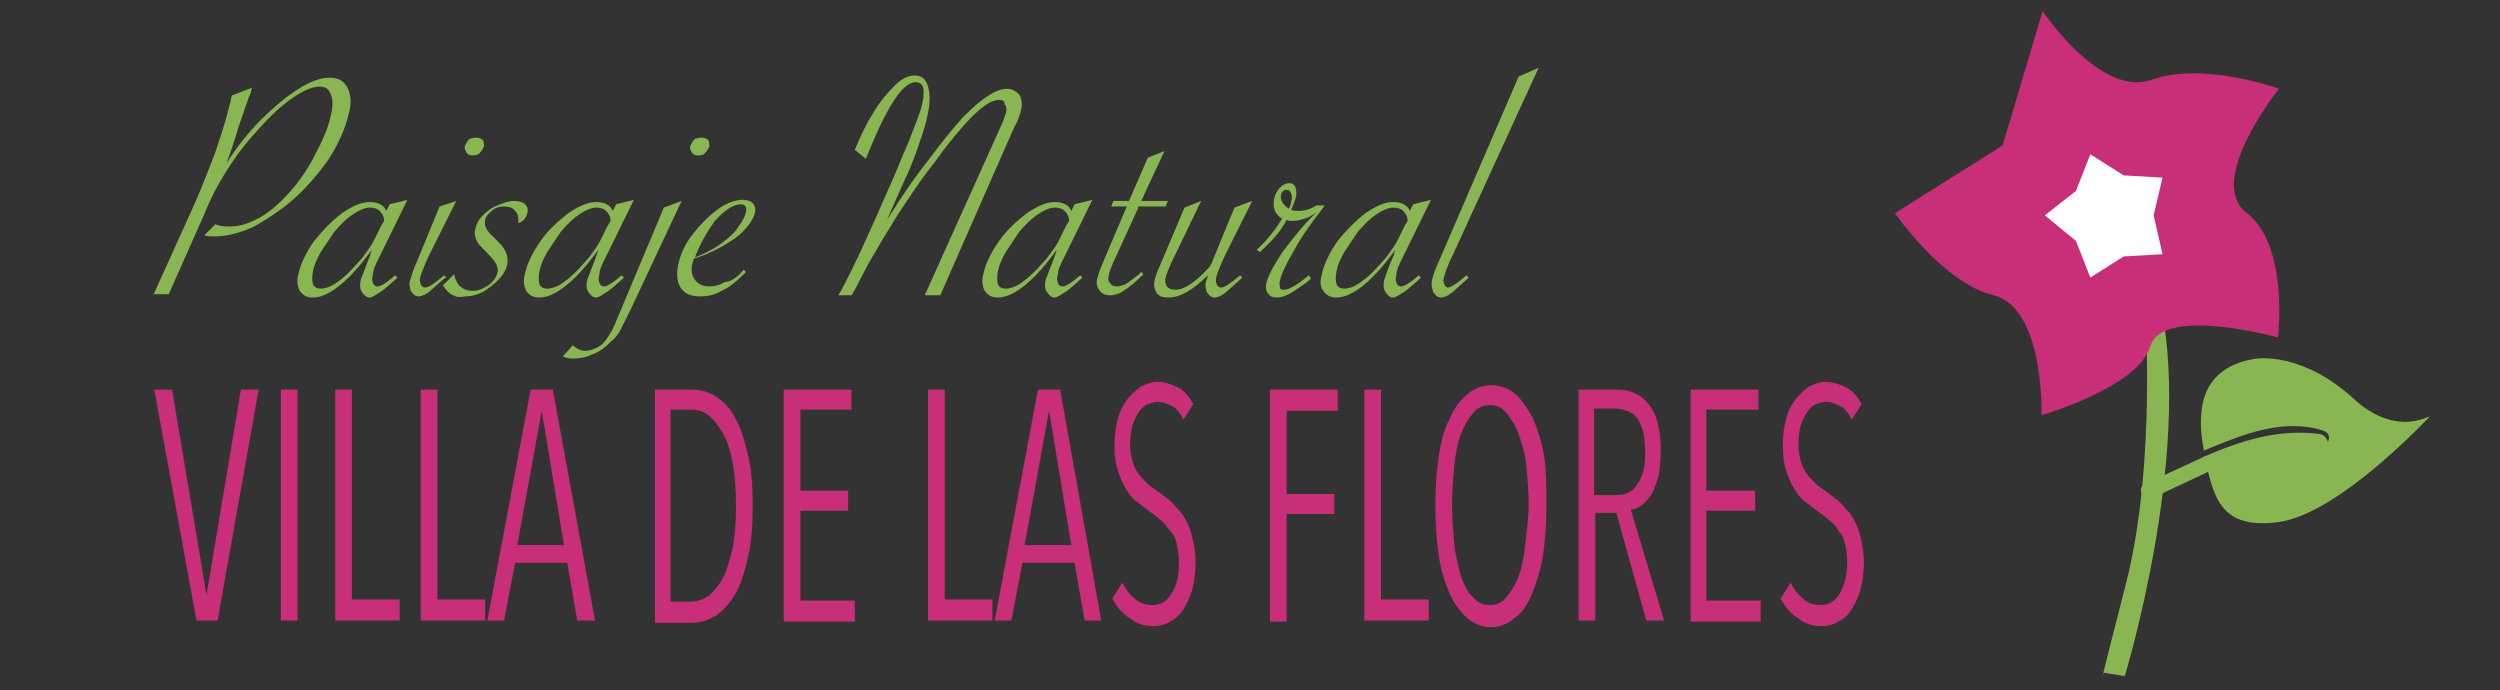 <?xml version="1.0" encoding="utf-8"?>
<!-- Generator: Adobe Illustrator 15.0.0, SVG Export Plug-In . SVG Version: 6.00 Build 0)  -->
<!DOCTYPE svg PUBLIC "-//W3C//DTD SVG 1.1//EN" "http://www.w3.org/Graphics/SVG/1.1/DTD/svg11.dtd">
<svg version="1.1" id="Capa_1" xmlns="http://www.w3.org/2000/svg" xmlns:xlink="http://www.w3.org/1999/xlink" x="0px" y="0px"
	 width="225.2px" height="62.2px" viewBox="0 0 225.2 62.2" style="enable-background:new 0 0 225.2 62.2;" xml:space="preserve">
<rect x="0" y="0" width="225.2" height="62.2" fill="#333333" stroke="none"/>
<style type="text/css">
<![CDATA[
	.st0{fill:#8AB553;}
	.st1{fill:#C82F78;}
	.st2{fill:#FFFFFF;}
]]>
</style>
<g>
	<g>
		<path class="st0" d="M13.8,26.6l3.8-8.4c0.6-1.4,1.2-2.9,1.8-4.5c0.5-1.5,1-3,1.3-4.3c0.1-0.3,0.1-0.6,0.2-0.8l1.8-0.7l-0.1,0.4
			C22.3,9,22,10,21.5,11.4c-0.4,1.4-0.8,2.5-1.1,3.3c0.9-1.4,1.9-2.7,3.1-3.9c1.2-1.2,2.3-2.1,3.4-2.8c1.1-0.7,2-1,2.8-1
			c0.8,0,1.3,0.3,1.6,0.9c0.3,0.6,0.4,1.4,0.1,2.4c-0.3,1.3-0.9,2.6-1.7,3.9c-0.9,1.3-1.9,2.5-3.1,3.6c-1.2,1.1-2.5,1.9-3.7,2.6
			c-1.3,0.6-2.5,0.9-3.6,0.9c-0.3,0-0.5,0-0.9-0.1l1-1c0.4,0.2,0.9,0.2,1.4,0.2c0.8,0,1.7-0.3,2.6-0.8c0.9-0.5,1.8-1.3,2.7-2.3
			c0.8-0.9,1.6-2,2.3-3.4c0.7-1.3,1.2-2.5,1.4-3.5C30,9.6,30,9,29.8,8.5c-0.2-0.5-0.5-0.7-1-0.7c-0.7,0-1.6,0.4-2.7,1.2
			c-1.1,0.8-2.2,1.9-3.4,3.3c-0.9,1-1.6,2-2.3,3.1c-0.7,1.1-1.4,2.4-2,3.9l-3.2,7.2H13.8z"/>
		<path class="st0" d="M36.7,18l-2.6,5.3c-0.3,0.6-0.5,1-0.5,1.4c-0.1,0.3-0.1,0.5,0,0.8c0.1,0.2,0.2,0.3,0.4,0.3
			c0.3,0,0.8-0.3,1.6-1l0.2,0.2l-0.2,0.2c-0.7,0.6-1.1,1-1.5,1.2c-0.3,0.2-0.6,0.4-0.8,0.4c-0.3,0-0.5-0.2-0.7-0.5s-0.2-0.7-0.1-1.1
			c0.1-0.3,0.4-1,0.8-2.1l0.2-0.6c-0.6,0.8-1.2,1.6-2,2.4c-1.3,1.3-2.4,1.9-3.3,1.9c-0.6,0-0.9-0.2-1.2-0.6
			c-0.2-0.4-0.3-0.9-0.1-1.6c0.2-0.9,0.7-1.9,1.4-2.9c0.8-1,1.6-1.8,2.5-2.5c0.9-0.6,1.7-1,2.5-1c0.8,0,1.3,0.3,1.5,0.8l0.3-0.6
			L36.7,18z M34.6,19.9c0-0.4-0.2-0.7-0.4-0.9c-0.2-0.2-0.5-0.3-0.9-0.3c-0.4,0-0.9,0.2-1.5,0.6c-0.6,0.4-1.1,0.9-1.7,1.6
			c-0.4,0.6-0.8,1.2-1.2,1.8c-0.4,0.7-0.6,1.2-0.7,1.7c-0.1,0.5-0.1,0.9,0,1.2c0.1,0.3,0.4,0.4,0.7,0.4c0.4,0,1-0.2,1.5-0.6
			c0.6-0.4,1.2-1,1.9-1.8c0.4-0.4,0.7-0.9,1-1.3c0.3-0.4,0.6-1.1,1-1.9L34.6,19.9z"/>
		<path class="st0" d="M41.1,18.1l-2.4,4.8c-0.4,0.8-0.6,1.4-0.8,1.9c-0.1,0.3-0.1,0.6,0,0.8c0.1,0.2,0.2,0.3,0.4,0.3
			c0.3,0,0.9-0.4,1.7-1.1l0.2,0.2L40,25.1c-0.7,0.6-1.2,1.1-1.5,1.3c-0.3,0.2-0.6,0.3-0.8,0.3c-0.3,0-0.5-0.2-0.7-0.5
			c-0.1-0.3-0.2-0.7,0-1.1c0.1-0.3,0.2-0.8,0.5-1.4l2.1-5.1L41.1,18.1z M42.9,12.4c0.3,0,0.4,0.1,0.6,0.2c0.1,0.2,0.1,0.4,0.1,0.6
			c-0.1,0.2-0.2,0.4-0.4,0.6c-0.2,0.2-0.4,0.2-0.7,0.2c-0.2,0-0.4-0.1-0.5-0.3c-0.1-0.2-0.2-0.4-0.1-0.6c0.1-0.2,0.2-0.4,0.4-0.6
			C42.4,12.5,42.6,12.4,42.9,12.4z"/>
		<path class="st0" d="M39.9,25.7l1-1c0.2,1,0.8,1.5,1.7,1.5c0.5,0,0.9-0.2,1.4-0.5c0.4-0.3,0.7-0.7,0.8-1.1c0.1-0.3,0-0.6-0.1-0.8
			c-0.1-0.2-0.4-0.6-0.9-1.1c-0.5-0.5-0.8-0.8-0.9-1.1c-0.1-0.3-0.2-0.6-0.1-0.9c0.1-0.5,0.3-0.9,0.7-1.3c0.4-0.4,0.8-0.7,1.3-0.9
			c0.5-0.2,1-0.4,1.5-0.4c0.4,0,0.8,0.1,1,0.3c0.2,0.2,0.3,0.5,0.2,0.8c-0.1,0.4-0.4,0.8-0.8,0.9c0-0.5,0-0.8-0.3-1.1
			c-0.2-0.3-0.6-0.4-1-0.4c-0.4,0-0.8,0.1-1.1,0.4c-0.4,0.3-0.6,0.6-0.6,0.9c-0.1,0.4,0.1,0.8,0.5,1.2l0.7,0.7
			c0.7,0.7,0.9,1.3,0.8,2c-0.1,0.5-0.4,1-0.8,1.4s-0.9,0.8-1.4,1.1c-0.6,0.3-1.1,0.4-1.6,0.4C41,26.9,40.4,26.5,39.9,25.7z"/>
		<path class="st0" d="M57.1,18l-2.6,5.3c-0.3,0.6-0.5,1-0.5,1.4c-0.1,0.3-0.1,0.5,0,0.8c0.1,0.2,0.2,0.3,0.4,0.3
			c0.3,0,0.8-0.3,1.6-1l0.2,0.2l-0.2,0.2c-0.7,0.6-1.1,1-1.5,1.2c-0.3,0.2-0.6,0.4-0.8,0.4c-0.3,0-0.5-0.2-0.7-0.5
			c-0.2-0.3-0.2-0.7-0.1-1.1c0.1-0.3,0.4-1,0.8-2.1l0.2-0.6c-0.6,0.8-1.2,1.6-2,2.4c-1.3,1.3-2.4,1.9-3.3,1.9
			c-0.6,0-0.9-0.2-1.2-0.6c-0.2-0.4-0.3-0.9-0.1-1.6c0.2-0.9,0.7-1.9,1.4-2.9c0.7-1,1.6-1.8,2.5-2.5c0.9-0.6,1.7-1,2.5-1
			c0.8,0,1.3,0.3,1.5,0.8l0.3-0.6L57.1,18z M55,19.9c0-0.4-0.2-0.7-0.4-0.9c-0.2-0.2-0.5-0.3-0.9-0.3c-0.4,0-0.9,0.2-1.5,0.6
			c-0.6,0.4-1.1,0.9-1.7,1.6c-0.4,0.6-0.8,1.2-1.2,1.8c-0.4,0.7-0.6,1.2-0.7,1.7c-0.1,0.5-0.1,0.9,0,1.2c0.1,0.3,0.4,0.4,0.7,0.4
			c0.4,0,1-0.2,1.5-0.6c0.6-0.4,1.2-1,1.9-1.8c0.4-0.4,0.7-0.9,1-1.3c0.3-0.4,0.6-1.1,1-1.9L55,19.9z"/>
		<path class="st0" d="M61.4,18.1l-4.6,9.8c-0.4,0.8-0.7,1.4-0.9,1.8c-0.2,0.4-0.5,0.8-0.9,1.1c-0.5,0.5-1,0.9-1.6,1.1
			c-0.6,0.3-1.2,0.4-1.8,0.4c-0.4,0-0.7-0.1-0.9-0.2l0.9-1c0.3,0.3,0.7,0.5,1.1,0.5c0.4,0,0.7-0.1,1.1-0.3c0.4-0.2,0.7-0.5,1-1
			c0.2-0.3,0.5-0.8,0.8-1.6l4.2-10L61.4,18.1z M63.2,12.4c0.3,0,0.4,0.1,0.6,0.2c0.1,0.2,0.1,0.4,0.1,0.6c-0.1,0.2-0.2,0.4-0.4,0.6
			c-0.2,0.2-0.4,0.2-0.7,0.2c-0.2,0-0.4-0.1-0.5-0.3c-0.1-0.2-0.2-0.4-0.1-0.6c0.1-0.2,0.2-0.4,0.4-0.6
			C62.7,12.5,62.9,12.4,63.2,12.4z"/>
		<path class="st0" d="M67,24.3l0.2,0.2c-0.8,0.8-1.5,1.4-2.2,1.7c-0.7,0.4-1.3,0.5-2,0.5c-0.8,0-1.4-0.3-1.7-0.8s-0.4-1.2-0.2-2.1
			c0.2-0.9,0.6-1.8,1.3-2.7c0.7-0.9,1.4-1.6,2.2-2.2c0.8-0.6,1.6-0.9,2.3-0.9c0.4,0,0.7,0.1,0.9,0.3c0.2,0.2,0.3,0.5,0.2,0.9
			c-0.2,0.7-0.8,1.5-1.7,2.2c-1,0.7-2.2,1.4-3.8,1.9c0,0.1-0.1,0.2-0.1,0.3c-0.2,0.7-0.1,1.2,0.2,1.6c0.3,0.4,0.7,0.6,1.3,0.6
			c0.5,0,0.9-0.1,1.4-0.4C65.8,25.4,66.4,25,67,24.3z M62.6,23.2c1.2-0.5,2.1-1,2.8-1.6c0.5-0.4,0.9-0.8,1.2-1.3
			c0.3-0.4,0.5-0.8,0.6-1.2c0.1-0.5-0.1-0.7-0.5-0.7c-0.6,0-1.4,0.5-2.3,1.5C63.6,21,63,22.1,62.6,23.2z"/>
		<path class="st0" d="M84.7,26.6h-1.4l6.8-15.1c0.3-0.6,0.4-1,0.5-1.3c0.1-0.3,0.1-0.6-0.1-0.8C90.5,9.1,90.3,9,90,9
			c-0.9,0-2.1,1-3.7,2.9c-0.6,0.7-1.3,1.6-2.1,2.7c-0.8,1-1.5,2-2.1,2.9c-0.6,0.9-1.3,1.9-2,3.1c-0.7,1.1-1.3,2.2-1.9,3.2l-1.3,2.5
			l-0.2,0.3h-1.2l0.2-0.3c1.2-2.2,2.6-5.3,4.3-9.2c0.7-1.5,1.2-2.9,1.8-4.2c0.7-1.8,1.2-3,1.3-3.7c0.1-0.4,0.1-0.7,0.1-1
			c0-0.3-0.1-0.5-0.2-0.6c-0.1-0.1-0.3-0.2-0.5-0.2c-0.8,0-1.7,1-2.7,2.9c-0.8,1.5-1.3,2.8-1.8,4l-1-0.8c0.5-1.2,1-2.3,1.7-3.4
			c0.6-1,1.3-1.8,1.9-2.4c0.6-0.6,1.2-0.9,1.8-0.9c0.6,0,1,0.3,1.2,1c0.2,0.7,0.2,1.6-0.1,2.8c-0.2,1-0.6,2-1,3.2
			c-0.3,0.8-0.6,1.6-1,2.4l-1.6,3.6l0.2-0.3c1.3-2.1,2.5-3.8,3.7-5.3c1.1-1.5,2.1-2.7,3-3.7c1.6-1.6,2.9-2.5,3.9-2.5
			c0.5,0,0.8,0.2,1.1,0.5c0.2,0.3,0.3,0.8,0.2,1.3c-0.1,0.5-0.3,1.1-0.7,1.8L84.7,26.6z"/>
		<path class="st0" d="M98.4,18l-2.6,5.3c-0.3,0.6-0.5,1-0.5,1.4c-0.1,0.3-0.1,0.5,0,0.8c0.1,0.2,0.2,0.3,0.4,0.3
			c0.3,0,0.8-0.3,1.6-1l0.2,0.2l-0.2,0.2c-0.7,0.6-1.1,1-1.5,1.2c-0.3,0.2-0.6,0.4-0.8,0.4c-0.3,0-0.5-0.2-0.7-0.5
			c-0.2-0.3-0.2-0.7-0.1-1.1c0.1-0.3,0.4-1,0.8-2.1l0.2-0.6c-0.6,0.8-1.2,1.6-2,2.4c-1.3,1.3-2.4,1.9-3.3,1.9
			c-0.6,0-0.9-0.2-1.2-0.6c-0.2-0.4-0.3-0.9-0.1-1.6c0.2-0.9,0.7-1.9,1.4-2.9c0.7-1,1.6-1.8,2.5-2.5c0.9-0.6,1.7-1,2.5-1
			c0.8,0,1.3,0.3,1.5,0.8l0.3-0.6L98.4,18z M96.3,19.9c0-0.4-0.2-0.7-0.4-0.9c-0.2-0.2-0.5-0.3-0.9-0.3c-0.4,0-0.9,0.2-1.5,0.6
			c-0.6,0.4-1.1,0.9-1.7,1.6c-0.4,0.6-0.8,1.2-1.2,1.8c-0.4,0.7-0.6,1.2-0.7,1.7c-0.1,0.5-0.1,0.9,0,1.2c0.1,0.3,0.4,0.4,0.7,0.4
			c0.4,0,1-0.2,1.5-0.6c0.6-0.4,1.2-1,1.9-1.8c0.4-0.4,0.7-0.9,1-1.3c0.3-0.4,0.6-1.1,1-1.9L96.3,19.9z"/>
		<path class="st0" d="M102.5,18.8l-2.2,4.8c-0.2,0.5-0.4,0.9-0.4,1.1c-0.1,0.4-0.1,0.6,0.1,0.8c0.1,0.2,0.3,0.3,0.6,0.3
			c0.3,0,0.5-0.1,0.8-0.2c0.3-0.2,0.7-0.5,1.2-0.9l0.2-0.2l0.2,0.2c-0.7,0.7-1.3,1.2-1.8,1.5c-0.4,0.3-0.9,0.4-1.2,0.4
			c-0.5,0-0.8-0.2-1-0.5c-0.2-0.3-0.3-0.7-0.1-1.2c0.1-0.4,0.3-0.9,0.6-1.6l2-4.7h-1.4l0.2-0.5h1.4l1.7-3.9l1.5-0.6l-2.1,4.5h2.4
			l-0.2,0.5H102.5z"/>
		<path class="st0" d="M108.2,18.1l-2.7,5.6c-0.2,0.5-0.4,0.9-0.5,1.3c-0.1,0.3,0,0.6,0.1,0.8c0.2,0.2,0.4,0.3,0.8,0.3
			c0.8,0,1.8-0.7,3-2L109,24c0-0.1,0.1-0.2,0.1-0.2l2.1-5.1l1.6-0.6l-2.4,4.8c-0.4,0.8-0.6,1.4-0.8,1.9c-0.1,0.3-0.1,0.6,0,0.8
			c0.1,0.2,0.2,0.3,0.4,0.3c0.3,0,0.9-0.4,1.7-1.1l0.2,0.2l-0.2,0.2c-0.7,0.6-1.2,1.1-1.5,1.3c-0.3,0.2-0.6,0.3-0.8,0.3
			c-0.3,0-0.5-0.2-0.7-0.5c-0.1-0.3-0.2-0.7,0-1.1c0-0.1,0.1-0.3,0.1-0.4c-1.3,1.3-2.5,2-3.5,2c-0.5,0-0.9-0.1-1.1-0.4
			c-0.2-0.3-0.3-0.7-0.2-1.1c0.1-0.4,0.2-0.8,0.5-1.4l2.2-5.2L108.2,18.1z"/>
		<path class="st0" d="M113.2,22.5c1.1-1,1.8-2,2.3-2.8c-0.7-0.4-0.9-1.1-0.7-1.9c0.1-0.4,0.3-0.7,0.5-0.9s0.5-0.4,0.8-0.4
			c0.3,0,0.5,0.1,0.6,0.4c0.1,0.3,0.1,0.6,0,1c-0.1,0.3-0.2,0.6-0.4,1c0.2,0.1,0.5,0.1,0.7,0.1c0.6,0,1.1-0.2,1.6-0.5h0.7l-0.1,0.2
			c-1,1.3-1.9,2.5-2.6,3.8c-0.7,1.2-1.2,2.2-1.3,2.8c-0.1,0.2,0,0.4,0,0.6s0.2,0.2,0.4,0.2c0.4,0,1.1-0.4,2.2-1.3l0.2,0.3
			c-0.3,0.3-0.9,0.7-1.5,1.1c-0.6,0.4-1.1,0.6-1.6,0.6c-0.4,0-0.6-0.1-0.8-0.4c-0.2-0.3-0.2-0.6-0.1-1c0.2-0.7,0.7-1.6,1.5-2.8
			c0.3-0.4,0.7-0.9,1.1-1.4c0.4-0.5,1-1.2,1.7-1.9l0.2-0.2c-0.4,0.3-0.7,0.5-1.1,0.6c-0.3,0.1-0.7,0.2-1.1,0.2c-0.2,0-0.4,0-0.5-0.1
			c-0.5,1-1.3,1.9-2.4,2.9L113.2,22.5z M116.1,18.8c0.1-0.2,0.2-0.4,0.2-0.6c0.1-0.3,0.1-0.6,0-0.8c-0.1-0.2-0.2-0.3-0.4-0.3
			c-0.1,0-0.2,0-0.3,0.1c-0.1,0.1-0.2,0.2-0.2,0.3C115.3,18,115.5,18.4,116.1,18.8z"/>
		<path class="st0" d="M128.9,18l-2.6,5.3c-0.3,0.6-0.5,1-0.5,1.4c-0.1,0.3-0.1,0.5,0,0.8c0.1,0.2,0.2,0.3,0.4,0.3
			c0.3,0,0.8-0.3,1.6-1l0.2,0.2l-0.2,0.2c-0.7,0.6-1.1,1-1.5,1.2c-0.3,0.2-0.6,0.4-0.8,0.4c-0.3,0-0.5-0.2-0.7-0.5
			c-0.2-0.3-0.2-0.7-0.1-1.1c0.1-0.3,0.3-1,0.8-2.1l0.2-0.6c-0.6,0.8-1.2,1.6-2,2.4c-1.3,1.3-2.4,1.9-3.3,1.9
			c-0.6,0-0.9-0.2-1.2-0.6s-0.3-0.9-0.1-1.6c0.2-0.9,0.7-1.9,1.4-2.9c0.8-1,1.6-1.8,2.5-2.5c0.9-0.6,1.7-1,2.5-1
			c0.8,0,1.3,0.3,1.5,0.8l0.3-0.6L128.9,18z M126.8,19.9c0-0.4-0.2-0.7-0.4-0.9c-0.2-0.2-0.5-0.3-0.9-0.3c-0.4,0-0.9,0.2-1.5,0.6
			c-0.6,0.4-1.1,0.9-1.7,1.6c-0.4,0.6-0.8,1.2-1.2,1.8c-0.4,0.7-0.6,1.2-0.7,1.7c-0.1,0.5-0.1,0.9,0,1.2c0.1,0.3,0.4,0.4,0.7,0.4
			c0.4,0,1-0.2,1.5-0.6c0.6-0.4,1.2-1,1.9-1.8c0.4-0.4,0.7-0.9,1-1.3c0.3-0.4,0.6-1.1,1-1.9L126.8,19.9z"/>
		<path class="st0" d="M138.6,6.1l-7.7,16.8l-0.3,0.6c-0.2,0.5-0.4,1-0.5,1.4c-0.1,0.3-0.1,0.5,0,0.7c0.1,0.2,0.2,0.3,0.3,0.3
			c0.3,0,0.9-0.4,1.7-1.1l0.2,0.2l-0.2,0.2c-0.7,0.6-1.2,1.1-1.5,1.3c-0.3,0.2-0.6,0.3-0.8,0.3c-0.3,0-0.5-0.2-0.7-0.5
			c-0.1-0.3-0.2-0.7-0.1-1.1c0.1-0.3,0.2-0.8,0.5-1.4l7.3-16.9L138.6,6.1z"/>
	</g>
	<g>
		<path class="st1" d="M19.6,55.9h-1.9l-3.8-20.8h1.6l3.1,18.5h0l3.1-18.5h1.6L19.6,55.9z"/>
		<path class="st1" d="M25.3,55.9V35.1h1.5v20.8H25.3z"/>
		<path class="st1" d="M30.2,55.9V35.1h1.5V54h4.3v1.9H30.2z"/>
		<path class="st1" d="M37.9,55.9V35.1h1.5V54h4.3v1.9H37.9z"/>
		<path class="st1" d="M52,55.9l-0.9-5.2h-4.7l-1,5.2h-1.5l3.9-20.8h2l3.8,20.8H52z M48.8,37L48.8,37l-2.2,12.1h4.2L48.8,37z"/>
		<path class="st1" d="M67.8,45.6c0,1.7-0.1,3.2-0.4,4.5c-0.3,1.3-0.6,2.4-1.1,3.3c-0.5,0.9-1.1,1.5-1.7,2c-0.7,0.4-1.4,0.7-2.3,0.7
			h-3.3V35.1h3.3c0.8,0,1.6,0.2,2.3,0.7s1.3,1.1,1.7,2c0.5,0.9,0.8,2,1.1,3.3C67.7,42.3,67.8,43.8,67.8,45.6z M66.3,45.6
			c0-1.5-0.1-2.8-0.3-3.9c-0.2-1.1-0.5-2-0.9-2.7c-0.4-0.7-0.8-1.2-1.3-1.6c-0.5-0.4-1-0.5-1.6-0.5h-1.8v17.3h1.8
			c0.6,0,1.1-0.2,1.6-0.5c0.5-0.4,0.9-0.9,1.3-1.6c0.4-0.7,0.6-1.6,0.9-2.7C66.2,48.3,66.3,47,66.3,45.6z"/>
		<path class="st1" d="M70.6,55.9V35.1h6.1v1.8h-4.6v7.3h4.3V46h-4.3v8.1H77v1.9H70.6z"/>
		<path class="st1" d="M83.6,55.9V35.1h1.5V54h4.3v1.9H83.6z"/>
		<path class="st1" d="M97.7,55.9l-0.9-5.2h-4.7l-1,5.2h-1.5l3.9-20.8h2l3.7,20.8H97.7z M94.5,37L94.5,37l-2.2,12.1h4.2L94.5,37z"/>
		<path class="st1" d="M107.7,50.6c0,0.9-0.1,1.7-0.3,2.5c-0.2,0.7-0.5,1.3-0.8,1.8c-0.3,0.5-0.8,0.9-1.2,1.1
			c-0.5,0.3-1,0.4-1.5,0.4c-0.8,0-1.5-0.2-2.1-0.7c-0.7-0.4-1.2-1-1.6-1.8l0.9-1.4c0.3,0.6,0.7,1.1,1.2,1.5s1,0.5,1.5,0.5
			c0.7,0,1.3-0.3,1.7-1c0.5-0.7,0.7-1.6,0.7-2.9c0-0.6-0.1-1.1-0.2-1.6c-0.1-0.5-0.3-0.9-0.6-1.2s-0.5-0.7-0.8-0.9
			c-0.3-0.3-0.6-0.5-1-0.8c-0.4-0.3-0.8-0.6-1.2-0.9c-0.4-0.3-0.7-0.7-1-1.2c-0.3-0.5-0.5-1-0.7-1.6c-0.2-0.6-0.3-1.3-0.3-2.2
			c0-1,0.1-1.8,0.3-2.5c0.2-0.7,0.5-1.3,0.9-1.8c0.4-0.5,0.8-0.8,1.2-1.1c0.5-0.2,0.9-0.4,1.4-0.4c0.7,0,1.3,0.2,1.9,0.5
			s1,0.8,1.4,1.5l-0.9,1.4c-0.3-0.6-0.6-1-1-1.2c-0.4-0.2-0.8-0.4-1.3-0.4c-0.3,0-0.6,0.1-0.9,0.2c-0.3,0.1-0.6,0.4-0.8,0.7
			c-0.2,0.3-0.4,0.7-0.6,1.2c-0.1,0.5-0.2,1.1-0.2,1.7c0,0.6,0.1,1.1,0.2,1.5c0.1,0.4,0.3,0.8,0.5,1.1c0.2,0.3,0.5,0.6,0.8,0.9
			c0.3,0.3,0.6,0.5,0.9,0.7c0.4,0.3,0.8,0.6,1.2,0.9c0.4,0.4,0.7,0.8,1.1,1.2c0.3,0.5,0.6,1,0.8,1.7S107.7,49.8,107.7,50.6z"/>
		<path class="st1" d="M115.9,37v7.5h4.3v1.8h-4.3v9.7h-1.5V35.1h6.1V37H115.9z"/>
		<path class="st1" d="M122.9,55.9V35.1h1.5V54h4.3v1.9H122.9z"/>
		<path class="st1" d="M139.3,45.5c0,1.6-0.1,3.1-0.3,4.5c-0.2,1.3-0.6,2.5-1,3.5s-0.9,1.7-1.6,2.2c-0.6,0.5-1.3,0.8-2.1,0.8
			c-0.8,0-1.5-0.3-2.1-0.8c-0.6-0.5-1.2-1.3-1.6-2.2s-0.8-2.1-1-3.5c-0.2-1.3-0.3-2.8-0.3-4.5c0-1.6,0.1-3.1,0.3-4.4
			c0.2-1.3,0.5-2.5,1-3.4c0.4-1,1-1.7,1.6-2.2c0.6-0.5,1.3-0.8,2.2-0.8c0.8,0,1.5,0.3,2.1,0.8c0.6,0.5,1.1,1.3,1.6,2.2
			c0.4,1,0.8,2.1,1,3.4S139.3,43.9,139.3,45.5z M137.7,45.5c0-1.3-0.1-2.4-0.2-3.5c-0.1-1.1-0.4-2-0.7-2.9c-0.3-0.8-0.7-1.4-1.1-1.9
			c-0.4-0.5-0.9-0.7-1.5-0.7c-0.6,0-1.1,0.2-1.5,0.7c-0.4,0.5-0.8,1.1-1.1,1.9c-0.3,0.8-0.5,1.8-0.6,2.9c-0.1,1.1-0.2,2.3-0.2,3.5
			c0,1.3,0.1,2.4,0.2,3.5c0.1,1.1,0.4,2.1,0.6,2.9c0.3,0.8,0.6,1.5,1.1,1.9c0.4,0.5,0.9,0.7,1.5,0.7c0.6,0,1.1-0.2,1.5-0.7
			c0.4-0.5,0.8-1.1,1.1-1.9c0.3-0.8,0.5-1.8,0.6-2.9S137.7,46.8,137.7,45.5z"/>
		<path class="st1" d="M148.3,55.9l-2.7-9.7h-1.9v9.7h-1.5V35.1h3.6c0.5,0,1,0.1,1.4,0.3c0.5,0.2,0.9,0.5,1.2,0.9
			c0.4,0.4,0.7,1,0.9,1.7c0.2,0.7,0.3,1.6,0.3,2.6c0,0.9-0.1,1.6-0.2,2.3c-0.2,0.6-0.4,1.2-0.6,1.6c-0.3,0.4-0.6,0.8-0.9,1
			c-0.3,0.2-0.6,0.4-1,0.4l3,10H148.3z M148.2,40.7c0-0.7-0.1-1.4-0.2-1.9c-0.2-0.5-0.3-0.9-0.6-1.2c-0.2-0.3-0.5-0.5-0.9-0.6
			c-0.3-0.1-0.7-0.2-1-0.2h-1.9v7.8h2c0.8,0,1.5-0.3,1.9-1C148,42.9,148.2,42,148.2,40.7z"/>
		<path class="st1" d="M152.3,55.9V35.1h6.1v1.8h-4.7v7.3h4.4V46h-4.4v8.1h4.9v1.9H152.3z"/>
		<path class="st1" d="M167.9,50.6c0,0.9-0.1,1.7-0.3,2.5c-0.2,0.7-0.5,1.3-0.8,1.8s-0.8,0.9-1.2,1.1c-0.5,0.3-1,0.4-1.5,0.4
			c-0.8,0-1.5-0.2-2.1-0.7c-0.7-0.4-1.2-1-1.6-1.8l0.9-1.4c0.3,0.6,0.7,1.1,1.2,1.5s1,0.5,1.5,0.5c0.7,0,1.3-0.3,1.7-1
			s0.7-1.6,0.7-2.9c0-0.6-0.1-1.1-0.2-1.6c-0.1-0.5-0.3-0.9-0.6-1.2c-0.2-0.4-0.5-0.7-0.8-0.9c-0.3-0.3-0.6-0.5-1-0.8
			c-0.4-0.3-0.8-0.6-1.2-0.9c-0.4-0.3-0.7-0.7-1-1.2c-0.3-0.5-0.5-1-0.7-1.6c-0.2-0.6-0.3-1.3-0.3-2.2c0-1,0.1-1.8,0.3-2.5
			c0.2-0.7,0.5-1.3,0.9-1.8c0.4-0.5,0.8-0.8,1.2-1.1c0.5-0.2,0.9-0.4,1.4-0.4c0.7,0,1.3,0.2,1.9,0.5s1,0.8,1.4,1.5l-0.9,1.4
			c-0.3-0.6-0.6-1-1-1.2c-0.4-0.2-0.8-0.4-1.3-0.4c-0.3,0-0.6,0.1-0.9,0.2c-0.3,0.1-0.6,0.4-0.8,0.7s-0.4,0.7-0.6,1.2
			c-0.1,0.5-0.2,1.1-0.2,1.7c0,0.6,0.1,1.1,0.2,1.5s0.3,0.8,0.5,1.1c0.2,0.3,0.5,0.6,0.8,0.9c0.3,0.3,0.6,0.5,0.9,0.7
			c0.4,0.3,0.8,0.6,1.2,0.9c0.4,0.4,0.7,0.8,1.1,1.2c0.3,0.5,0.6,1,0.8,1.7S167.9,49.8,167.9,50.6z"/>
	</g>
	<g>
		<g>
			<g>
				<path class="st0" d="M216.7,38c-1.6,0-3.2-0.7-4.7-2.1c-4.6-4.2-8.6-3.6-8.7-3.6c-2.3,0.3-3.9,1.4-4.6,3.1c-0.5,1.3-0.6,3-0.2,5
					l0,0.2c3.4-1.4,7.1-3,10.8-1.8c0.5,0.2,0.6,0.6,0.4,1c-0.1-0.3-0.3-0.6-0.7-0.7c-3.8-0.5-7.1,0.6-10.4,2c-0.1,0-0.1,0.1-0.2,0.1
					c-0.1,0-0.1,0.1-0.2,0.1c-0.9,0.4-1.7,0.8-2.6,1.2c-0.8,0.4-1.6,0.7-2.4,1.1c-0.8,0.4-0.1,1.6,0.8,1.2c1.5-0.7,3-1.4,4.5-2.1
					c0.1,0,0.1-0.1,0.2-0.1c0.1,0,0.1-0.1,0.2-0.1c0.4,1.6,0.9,3.1,2.1,3.9c1,0.7,2.5,0.9,4.4,0.6c4.5-0.7,10.7-6.6,13.5-9.5
					C218.4,37.7,217.6,38,216.7,38z"/>
			</g>
			<path class="st0" d="M193.2,27.2c0,0,1.1,14.5-1.7,25.4c-2.8,10.9-2,8-2,8l1.9,0.3c0,0,6-19.6,3.3-33.1L193.2,27.2z"/>
		</g>
		<g>
			<g>
				<path class="st1" d="M184,1c0,0,5.2,7.8,9.8,6.2c4.6-1.7,11.5,0.8,11.5,0.8s-6.7,8.3-2.9,11.2s2.8,11.2,2.8,11.2
					s-10.4-2.9-11.5,0.8s-9.8,6.2-9.8,6.2s0.3-9.6-4.3-10.8c-4.6-1.1-8.9-7.4-8.9-7.4l9.7-6.1L184,1z"/>
			</g>
			<g>
				<polygon class="st2" points="188.3,13.9 191.3,15.8 194.8,16 194,19.4 194.8,22.9 191.3,23.1 188.3,25 187,21.7 184.2,19.4 
					187,17.2 				"/>
			</g>
		</g>
	</g>
</g>
</svg>
